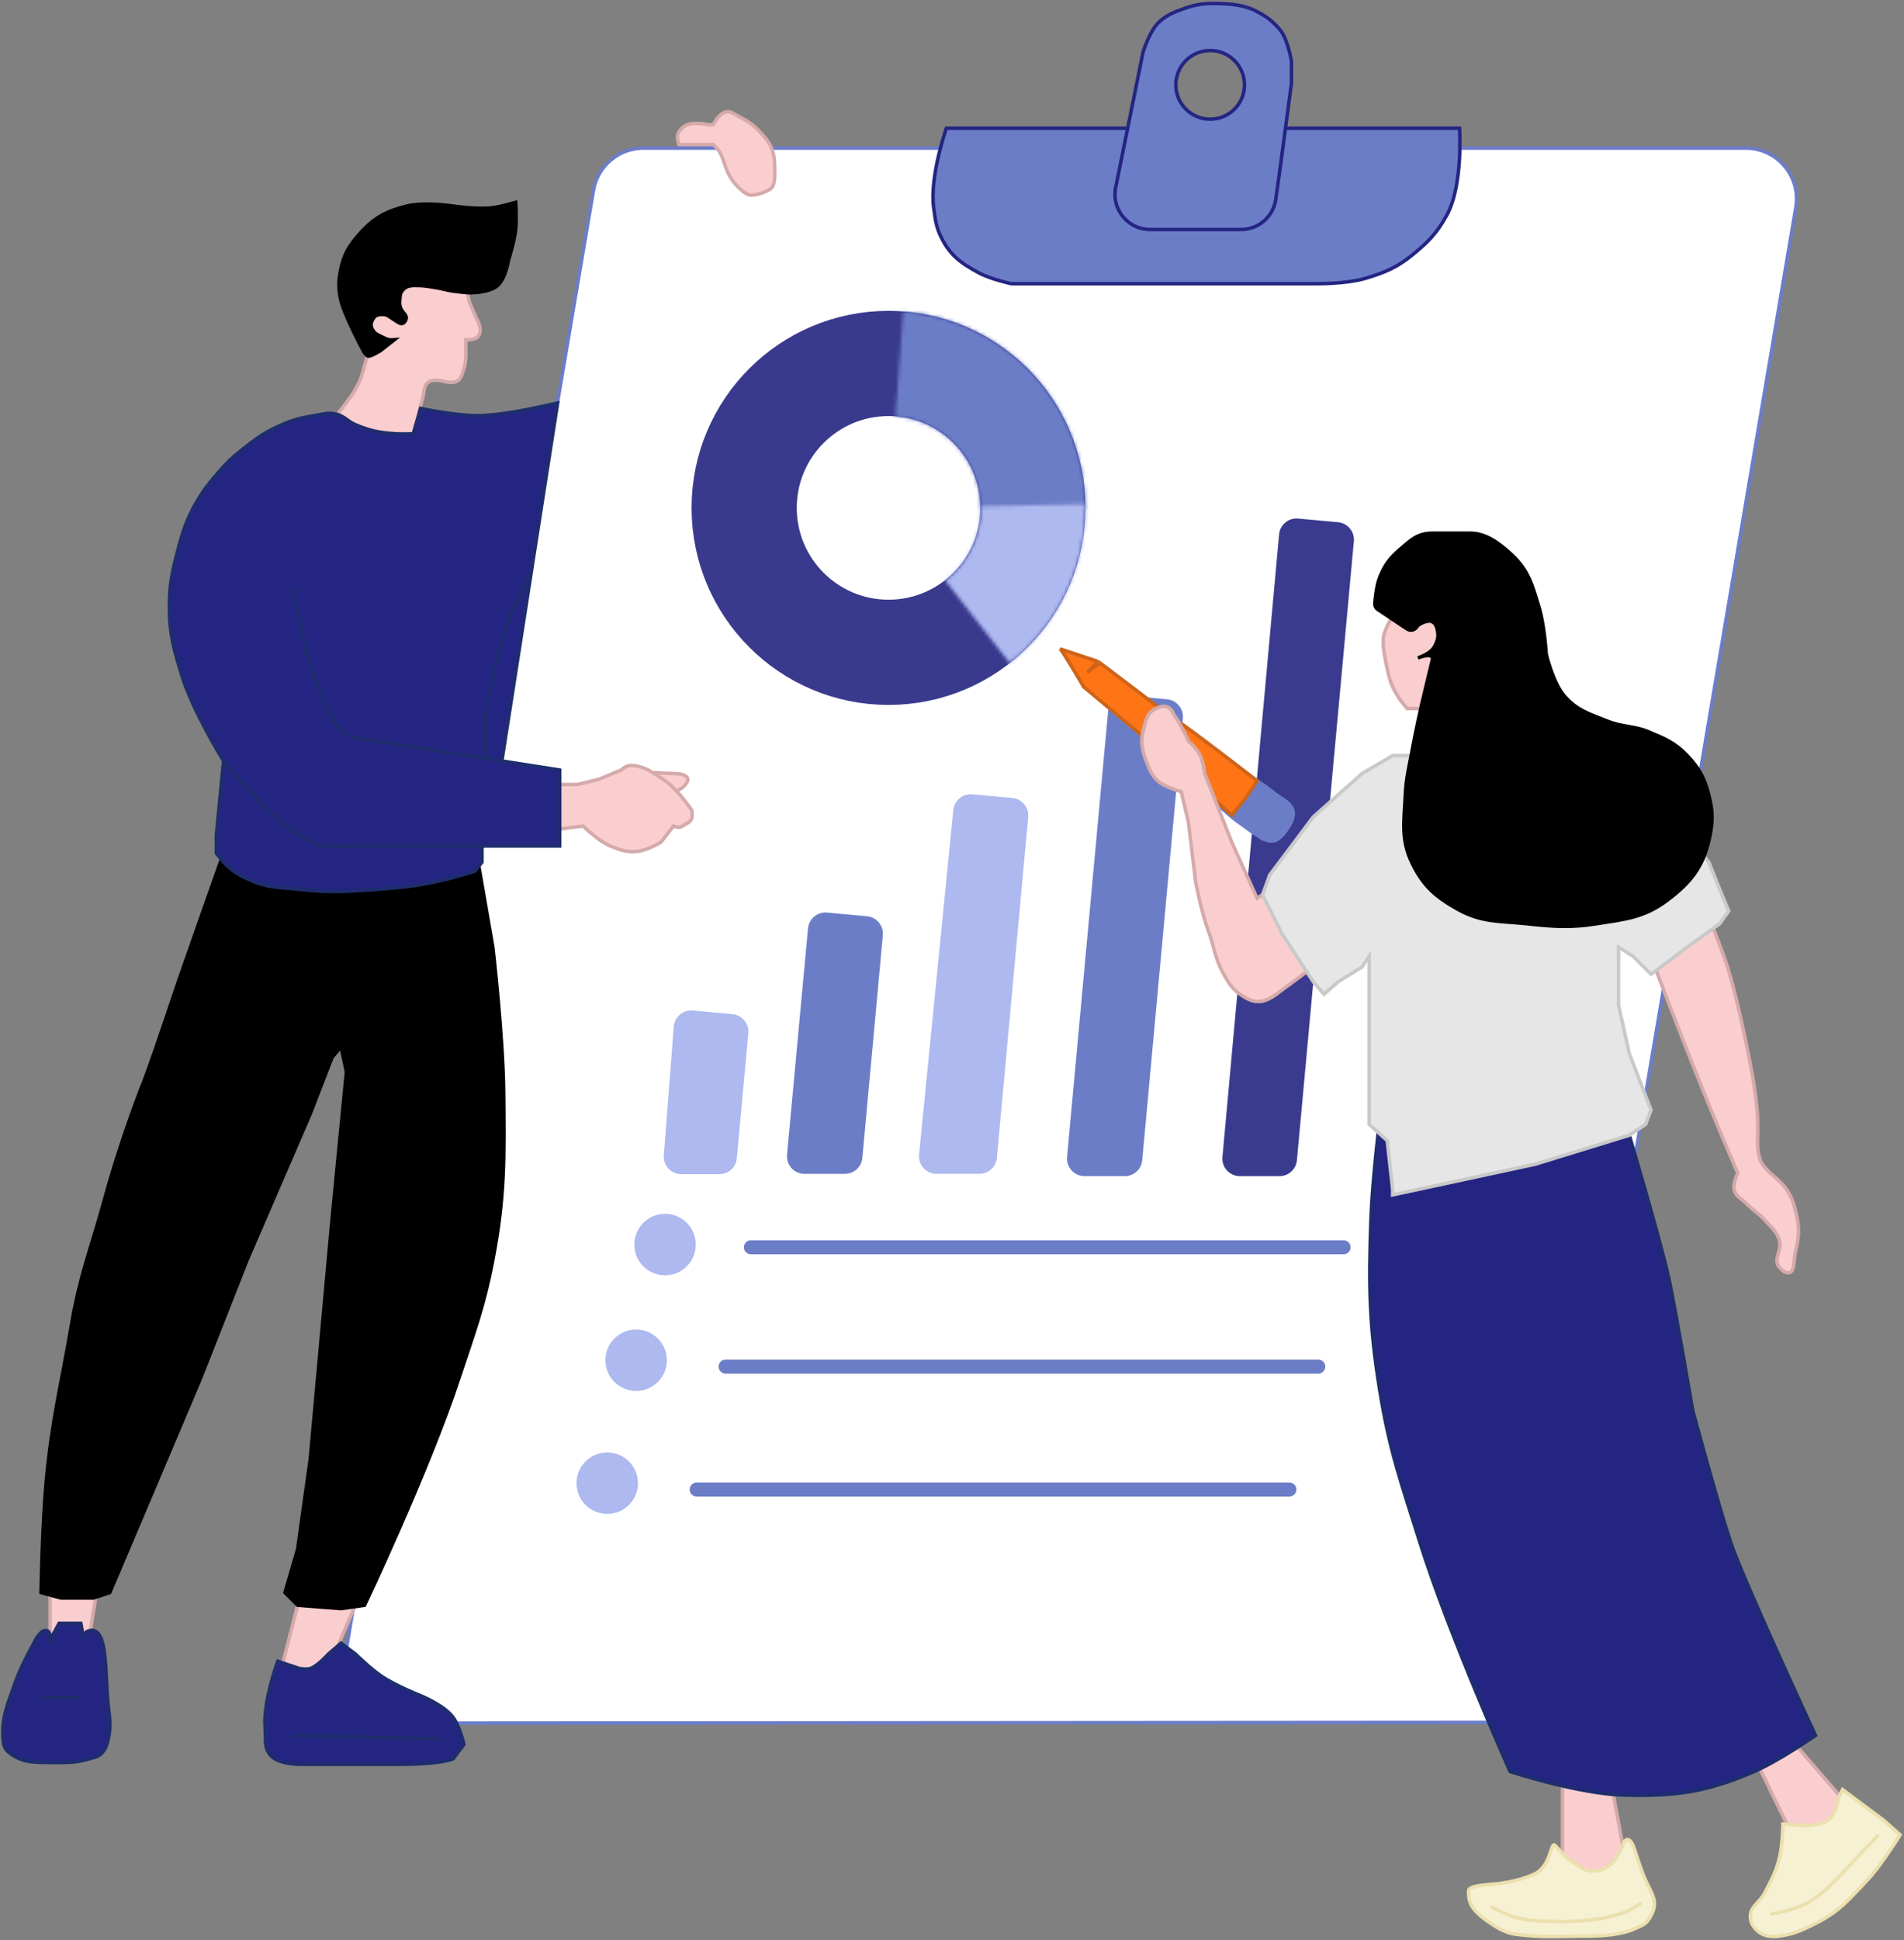 <?xml version="1.0" encoding="UTF-8"?> <svg xmlns="http://www.w3.org/2000/svg" width="543" height="553" viewBox="0 0 543 553" fill="none"><rect x="0" y="0" width="543" height="553" fill="#808080" stroke="none"/> <path d="M169.239 54.287C170.421 47.313 176.462 42.21 183.536 42.21L497.855 42.21C506.831 42.21 513.651 50.282 512.152 59.132L441.046 478.897C439.866 485.868 433.83 490.971 426.76 490.976L112.366 491.194C103.385 491.2 96.559 483.125 98.059 474.271L169.239 54.287Z" fill="white" stroke="#6C7DC8"></path> <path d="M192.15 292.635C192.365 289.853 194.815 287.785 197.594 288.041L208.897 289.082C211.646 289.335 213.67 291.769 213.417 294.519L210.136 330.155C209.899 332.728 207.741 334.697 205.157 334.697L194.301 334.697C191.387 334.697 189.091 332.216 189.316 329.312L192.15 292.635Z" fill="#ADB9EF"></path> <path d="M230.437 264.647C230.692 261.899 233.126 259.877 235.874 260.13L247.255 261.178C250.005 261.431 252.028 263.865 251.775 266.615L245.934 330.066C245.697 332.639 243.539 334.607 240.955 334.607L229.426 334.608C226.482 334.608 224.175 332.077 224.448 329.145L230.437 264.647Z" fill="#6C7DC8"></path> <path d="M271.869 230.903C272.141 228.17 274.567 226.167 277.303 226.419L288.716 227.47C291.466 227.723 293.49 230.157 293.236 232.907L284.293 330.054C284.056 332.627 281.897 334.596 279.314 334.596L267.08 334.596C264.123 334.596 261.812 332.043 262.105 329.101L271.869 230.903Z" fill="#ADB9EF"></path> <path d="M316.014 202.802C316.267 200.052 318.701 198.028 321.451 198.281L332.828 199.329C335.578 199.582 337.601 202.016 337.348 204.766L325.753 330.72C325.516 333.293 323.357 335.262 320.774 335.262L309.295 335.261C306.353 335.261 304.047 332.733 304.316 329.803L316.014 202.802Z" fill="#6C7DC8"></path> <path d="M364.779 152.334C365.029 149.582 367.465 147.555 370.217 147.809L381.588 148.855C384.338 149.109 386.362 151.543 386.108 154.293L369.866 330.72C369.629 333.293 367.471 335.262 364.887 335.262L353.607 335.262C350.667 335.262 348.361 332.737 348.628 329.809L364.779 152.334Z" fill="#3A3B8F"></path> <path d="M416.238 36.557H270.919H269.888C269.888 36.557 265.055 50.349 266.281 59.231C266.735 62.519 266.906 64.484 268.343 67.476C270.869 72.736 274.028 75.011 279.164 77.782C282.525 79.595 288.44 80.874 288.44 80.874H321.42H341.517H375.013C375.013 80.874 383.838 81.008 389.442 79.328C394.965 77.672 398.368 76.269 402.84 72.629C407.377 68.936 409.818 66.421 412.631 61.292C417.324 52.732 416.238 36.557 416.238 36.557Z" fill="#6C7DC8" stroke="#242582"></path> <path fill-rule="evenodd" clip-rule="evenodd" d="M318.179 53.431L325.976 14.914C325.976 14.914 327.844 8.659 330.697 6.153C332.93 4.192 334.602 3.556 337.396 2.546C340.663 1.365 342.683 0.999 346.157 1C351.31 1.002 354.917 1.514 358.009 3.06C361.101 4.606 363.162 6.15 365.223 8.728C367.285 11.305 368.315 17.49 368.315 17.49V23.674L365.223 46.863L363.845 56.79C363.158 61.734 358.931 65.414 353.94 65.414H342.034H327.98C321.66 65.414 316.925 59.625 318.179 53.431ZM345.125 33.98C350.533 33.98 354.916 29.597 354.916 24.189C354.916 18.782 350.533 14.398 345.125 14.398C339.718 14.398 335.334 18.782 335.334 24.189C335.334 29.597 339.718 33.98 345.125 33.98Z" fill="#6C7DC8"></path> <path d="M325.976 14.914L325.496 14.77L325.49 14.792L325.485 14.814L325.976 14.914ZM318.179 53.431L318.669 53.53L318.179 53.431ZM330.697 6.153L331.027 6.529L330.697 6.153ZM337.396 2.546L337.226 2.076L337.396 2.546ZM346.157 1L346.157 0.5L346.157 1ZM358.009 3.06L357.785 3.507L358.009 3.06ZM365.223 8.728L364.833 9.04V9.04L365.223 8.728ZM368.315 17.49H368.815V17.449L368.808 17.408L368.315 17.49ZM368.315 23.674L368.811 23.74L368.815 23.707V23.674H368.315ZM365.223 46.863L365.719 46.932L365.719 46.929L365.223 46.863ZM363.845 56.79L364.34 56.859L363.845 56.79ZM325.485 14.814L317.689 53.331L318.669 53.53L326.466 15.013L325.485 14.814ZM330.367 5.777C328.852 7.108 327.636 9.388 326.809 11.272C326.39 12.225 326.063 13.097 325.84 13.731C325.729 14.049 325.643 14.307 325.585 14.487C325.557 14.576 325.535 14.647 325.52 14.695C325.512 14.719 325.506 14.737 325.503 14.75C325.501 14.756 325.499 14.761 325.498 14.765C325.498 14.766 325.497 14.768 325.497 14.769C325.497 14.769 325.497 14.77 325.497 14.77C325.497 14.77 325.497 14.77 325.497 14.77C325.496 14.77 325.496 14.77 325.976 14.914C326.455 15.057 326.455 15.057 326.455 15.057C326.455 15.057 326.455 15.057 326.455 15.057C326.455 15.057 326.455 15.056 326.455 15.056C326.455 15.056 326.455 15.055 326.456 15.053C326.456 15.051 326.458 15.047 326.459 15.041C326.463 15.03 326.468 15.013 326.475 14.991C326.489 14.946 326.51 14.879 326.537 14.793C326.593 14.621 326.676 14.371 326.784 14.063C327.001 13.446 327.319 12.598 327.724 11.674C328.545 9.804 329.69 7.704 331.027 6.529L330.367 5.777ZM337.226 2.076C334.421 3.09 332.674 3.751 330.367 5.777L331.027 6.529C333.185 4.633 334.782 4.022 337.566 3.016L337.226 2.076ZM346.157 0.5C342.623 0.499 340.546 0.876 337.226 2.076L337.566 3.016C340.78 1.854 342.742 1.499 346.156 1.5L346.157 0.5ZM358.232 2.612C355.036 1.014 351.335 0.502 346.157 0.5L346.156 1.5C351.285 1.502 354.798 2.013 357.785 3.507L358.232 2.612ZM365.614 8.415C363.5 5.772 361.377 4.185 358.232 2.612L357.785 3.507C360.824 5.026 362.824 6.529 364.833 9.04L365.614 8.415ZM368.315 17.49C368.808 17.408 368.808 17.408 368.808 17.408C368.808 17.408 368.808 17.407 368.808 17.407C368.808 17.407 368.808 17.407 368.808 17.406C368.808 17.405 368.808 17.404 368.807 17.402C368.807 17.399 368.806 17.394 368.805 17.388C368.803 17.376 368.8 17.357 368.796 17.334C368.787 17.286 368.775 17.217 368.759 17.128C368.726 16.951 368.677 16.696 368.611 16.382C368.481 15.754 368.285 14.889 368.024 13.942C367.509 12.073 366.715 9.792 365.614 8.415L364.833 9.04C365.793 10.24 366.545 12.34 367.06 14.208C367.314 15.13 367.505 15.972 367.632 16.585C367.696 16.891 367.744 17.139 367.775 17.31C367.791 17.396 367.803 17.462 367.811 17.506C367.814 17.529 367.817 17.545 367.819 17.556C367.82 17.562 367.821 17.566 367.821 17.569C367.822 17.57 367.822 17.571 367.822 17.572C367.822 17.572 367.822 17.572 367.822 17.572C367.822 17.572 367.822 17.572 367.822 17.572C367.822 17.572 367.822 17.572 368.315 17.49ZM368.815 23.674V17.49H367.815V23.674H368.815ZM365.719 46.929L368.811 23.74L367.82 23.608L364.728 46.797L365.719 46.929ZM364.34 56.859L365.719 46.932L364.728 46.794L363.349 56.721L364.34 56.859ZM353.94 65.914C359.18 65.914 363.619 62.05 364.34 56.859L363.349 56.721C362.697 61.418 358.681 64.914 353.94 64.914V65.914ZM342.034 65.914H353.94V64.914H342.034V65.914ZM327.98 65.914H342.034V64.914H327.98V65.914ZM317.689 53.331C316.372 59.835 321.344 65.914 327.98 65.914V64.914C321.976 64.914 317.478 59.414 318.669 53.53L317.689 53.331ZM354.416 24.189C354.416 29.32 350.256 33.48 345.125 33.48V34.48C350.809 34.48 355.416 29.873 355.416 24.189H354.416ZM345.125 14.898C350.256 14.898 354.416 19.058 354.416 24.189H355.416C355.416 18.506 350.809 13.898 345.125 13.898V14.898ZM335.834 24.189C335.834 19.058 339.994 14.898 345.125 14.898V13.898C339.442 13.898 334.834 18.506 334.834 24.189H335.834ZM345.125 33.48C339.994 33.48 335.834 29.32 335.834 24.189H334.834C334.834 29.873 339.442 34.48 345.125 34.48V33.48Z" fill="#242582"></path> <circle cx="253.398" cy="144.773" r="41.169" stroke="#242582" stroke-opacity="0.9" stroke-width="30"></circle> <path d="M214.152 355.537L383.176 355.537" stroke="#6C7DC8" stroke-width="4" stroke-linecap="round"></path> <path d="M206.936 389.548L375.959 389.548" stroke="#6C7DC8" stroke-width="4" stroke-linecap="round"></path> <path d="M198.691 424.589L367.715 424.589" stroke="#6C7DC8" stroke-width="4" stroke-linecap="round"></path> <circle cx="189.667" cy="354.757" r="8.76" transform="rotate(-5.26 189.667 354.757)" fill="#ADB9EF"></circle> <circle cx="181.421" cy="387.738" r="8.76" transform="rotate(-5.26 181.421 387.738)" fill="#ADB9EF"></circle> <circle cx="173.177" cy="422.779" r="8.76" transform="rotate(-5.26 173.177 422.779)" fill="#ADB9EF"></circle> <mask id="path-17-inside-1_217_2839" fill="white"> <path d="M309.567 144.773C309.567 130.606 304.214 116.963 294.581 106.576C284.947 96.19 271.744 89.827 257.618 88.762L255.363 118.694C261.94 119.189 268.088 122.152 272.573 126.988C277.059 131.824 279.551 138.177 279.551 144.773H309.567Z"></path> </mask> <path d="M309.567 144.773C309.567 130.606 304.214 116.963 294.581 106.576C284.947 96.19 271.744 89.827 257.618 88.762L255.363 118.694C261.94 119.189 268.088 122.152 272.573 126.988C277.059 131.824 279.551 138.177 279.551 144.773H309.567Z" stroke="#6C7DC8" stroke-width="60" mask="url(#path-17-inside-1_217_2839)"></path> <mask id="path-18-inside-2_217_2839" fill="white"> <path d="M287.973 189.04C294.841 183.675 300.366 176.787 304.112 168.918C307.859 161.05 309.723 152.418 309.557 143.706L279.677 144.273C279.754 148.351 278.882 152.39 277.129 156.072C275.376 159.753 272.791 162.977 269.577 165.487L287.973 189.04Z"></path> </mask> <path d="M287.973 189.04C294.841 183.675 300.366 176.787 304.112 168.918C307.859 161.05 309.723 152.418 309.557 143.706L279.677 144.273C279.754 148.351 278.882 152.39 277.129 156.072C275.376 159.753 272.791 162.977 269.577 165.487L287.973 189.04Z" stroke="#ADB9EF" stroke-width="60" mask="url(#path-18-inside-2_217_2839)"></path> <path d="M445.609 535.897V502.917H458.492L464.161 533.321L461.584 535.897L454.37 540.02L445.609 535.897Z" fill="#FACECE" stroke="#D5AAAA"></path> <path d="M437.282 534.35C442.627 532.086 442.087 524.56 443.55 526.105C445.012 527.651 446.66 529.707 449.218 531.258C450.913 532.286 451.879 533.182 453.856 533.32C456.206 533.483 457.724 532.777 459.524 531.258C461.588 529.517 463.132 525.075 463.132 525.075C463.132 525.075 464.594 522.498 466.14 527.137C467.686 531.775 468.243 533.921 470.262 537.959C471.808 541.05 472.594 542.838 470.778 546.203C469.492 548.585 468.503 548.719 466.14 549.81C462.789 551.356 457.483 551.871 453.257 551.871C444.402 551.871 440.374 552.386 432.213 551.356C429.245 550.981 426.543 549.249 424.399 547.748C419.246 544.141 418.814 542.08 418.814 538.988C418.815 537.269 425.655 537.189 427.491 536.927C431.098 536.412 433.999 535.741 437.282 534.35Z" fill="#F7F1D4"></path> <path d="M425.514 543.626C425.514 543.626 429.744 546.018 432.728 546.718C436.647 547.636 442.101 547.748 446.126 547.748C451.157 547.748 457.463 546.718 457.463 546.718C457.463 546.718 460.838 546.027 463.132 545.172C465.331 544.352 467.769 542.595 467.769 542.595M443.55 526.105C442.087 524.56 442.627 532.086 437.282 534.35C433.999 535.741 431.098 536.412 427.491 536.927C425.655 537.189 418.815 537.269 418.814 538.988C418.814 542.08 419.246 544.141 424.399 547.748C426.543 549.249 429.245 550.981 432.213 551.356C440.374 552.386 444.402 551.871 453.257 551.871C457.483 551.871 462.789 551.356 466.14 549.81C468.503 548.719 469.492 548.585 470.778 546.203C472.594 542.838 471.808 541.05 470.262 537.959C468.243 533.921 467.686 531.775 466.14 527.137C464.594 522.498 463.132 525.075 463.132 525.075C463.132 525.075 461.588 529.517 459.524 531.258C457.724 532.777 456.206 533.483 453.856 533.32C451.879 533.182 450.913 532.286 449.218 531.258C446.66 529.707 445.012 527.651 443.55 526.105Z" stroke="#EBE0AE" stroke-linecap="round"></path> <path d="M502.294 504.978L500.748 500.856L507.962 492.611L528.06 515.8L525.483 518.892L521.876 525.591L511.57 524.045L502.294 504.978Z" fill="#FACECE" stroke="#D5AAAA"></path> <path d="M515.176 520.438L508.477 519.923C508.477 519.923 508.383 525.985 507.447 529.714C506.436 533.737 505.189 535.799 503.324 539.505C501.865 542.403 498.897 543.488 499.201 546.719C499.321 547.986 499.489 548.262 500.232 549.296C501.913 551.636 504.595 552.289 507.447 551.872C510.97 551.357 512.727 550.69 515.692 549.296C524.452 545.173 526.453 542.253 532.098 536.413C536.361 532.002 541.889 523.014 541.889 523.014L537.251 518.892L525.483 510.132L524.452 512.193C524.452 512.193 523.701 517.174 521.276 518.892C519.404 520.219 515.176 520.438 515.176 520.438Z" fill="#F7F1D4"></path> <path d="M504.87 545.688C504.87 545.688 511.439 544.518 515.176 542.596C520.497 539.86 526.43 532.805 526.43 532.805L535.789 523.014M508.477 519.923L515.176 520.438C515.176 520.438 519.404 520.219 521.276 518.892C523.701 517.174 524.452 512.193 524.452 512.193L525.483 510.132L537.251 518.892L541.889 523.014C541.889 523.014 536.361 532.002 532.098 536.413C526.453 542.253 524.452 545.173 515.692 549.296C512.727 550.69 510.97 551.357 507.447 551.872C504.595 552.289 501.913 551.636 500.232 549.296C499.489 548.262 499.321 547.986 499.201 546.719C498.897 543.488 501.865 542.403 503.324 539.505C505.189 535.799 506.436 533.737 507.447 529.714C508.383 525.985 508.477 519.923 508.477 519.923Z" stroke="#EBE0AE"></path> <path d="M360.066 239.076C355.944 236.499 355.087 235.584 353.367 234.438C351.648 233.291 347.184 229.285 347.184 229.285L354.913 220.009C354.913 220.009 358.105 222.328 360.066 223.616C362.354 225.119 362.643 225.677 365.735 227.739C367.409 228.855 368.715 229.852 368.827 231.861C368.927 233.658 367.281 235.984 367.281 235.984C367.281 235.984 365.546 238.853 363.674 239.591C362.363 240.108 360.066 239.076 360.066 239.076Z" fill="#6C7DC8" stroke="#6C7DC8"></path> <path d="M390.987 347.292C391.406 335.985 393.564 318.434 393.564 318.434H463.132C463.132 318.434 473.781 354.163 476.015 364.813C478.248 375.462 482.714 401.915 482.714 401.915C482.714 401.915 489.928 428.712 493.535 439.533C497.142 450.355 517.755 494.672 517.755 494.672C517.755 494.672 507.519 501.825 500.234 504.978C486.722 510.828 477.851 512.044 463.132 511.678C450.19 511.356 430.667 504.978 430.667 504.978C430.667 504.978 413.12 465.742 404.901 439.533C399.731 423.045 396.341 413.817 393.564 396.762C390.455 377.668 390.272 366.624 390.987 347.292Z" fill="#242582" stroke="#1E2D6D"></path> <path d="M309.051 195.789C307.161 192.525 303.176 185.792 302.352 184.967L313.173 188.575L313.684 188.958L317.296 191.667L332.24 203.003L327.602 211.248L309.051 195.789Z" fill="#FF7515"></path> <path d="M358.521 222.585C358.521 222.585 345.263 212.279 337.393 206.611C329.523 200.942 331.209 214.34 331.209 214.34L351.307 232.376L355.429 227.223L358.521 222.585Z" fill="#FF7515"></path> <path d="M335.847 207.126L338.424 216.402L341.516 214.34M313.173 188.575L310.081 191.667L313.684 188.958M313.173 188.575L313.684 188.958M313.173 188.575L302.352 184.967C303.176 185.792 307.161 192.525 309.051 195.789L327.602 211.248L332.24 203.003L317.296 191.667L313.684 188.958M337.393 206.611C345.263 212.279 358.521 222.585 358.521 222.585L355.429 227.223L351.307 232.376L331.209 214.34C331.209 214.34 329.523 200.942 337.393 206.611Z" stroke="#CE641A"></path> <path d="M492.503 275.148C490.919 270.239 487.865 262.78 487.865 262.78L471.375 274.117C471.375 274.117 481.415 300.63 488.38 317.404C491.147 324.066 495.595 334.409 495.595 334.409C495.595 334.409 494.17 337.234 494.564 339.047C495.019 341.137 496.68 341.636 498.171 343.169C500.059 345.11 501.511 345.797 503.325 347.807C505.158 349.84 506.559 350.886 507.447 353.476C508.426 356.331 505.483 358.913 507.447 361.205L507.502 361.269C508.127 361.999 508.561 362.507 509.508 362.751C512.041 363.406 511.441 359.103 512.085 356.568C513.175 352.277 513.175 349.522 512.085 345.231C511.441 342.695 510.969 341.218 509.508 339.047C508.079 336.922 504.871 334.409 504.871 334.409C504.871 334.409 503.04 332.701 502.294 331.317C501.038 328.987 501.263 324.618 501.263 324.618C501.263 324.618 501.348 321.162 501.263 318.95C500.983 311.61 498.687 300.914 498.687 300.914C498.687 300.914 495.607 284.766 492.503 275.148Z" fill="#FACECE" stroke="#D5AAAA"></path> <path d="M326.055 208.156C326.753 205.449 327.113 203.118 329.662 201.972C330.779 201.47 331.579 201.113 332.754 201.457C334.263 201.898 334.411 203.274 335.331 204.549C337.07 206.958 338.938 211.248 338.938 211.248C338.938 211.248 341.122 213.237 342.03 214.855C343.153 216.856 343.576 220.523 343.576 220.523L351.306 240.105L358.52 256.08L362.127 253.504L378.617 272.57L364.704 282.877C364.704 282.877 361.795 285.29 359.551 285.453C357.455 285.605 356.174 285.029 354.398 283.907C351.422 282.027 350.415 280.299 348.729 277.208C346.488 273.099 346.246 269.74 344.607 265.356C342.641 260.098 340.999 251.442 340.999 251.442L338.938 234.437L336.877 225.677C336.877 225.677 331.837 224.244 330.178 222.585C328.518 220.925 327.941 219.617 327.086 217.432C325.759 214.037 325.146 211.685 326.055 208.156Z" fill="#FACECE" stroke="#D5AAAA"></path> <path d="M394.594 181.36C395.041 178.97 397.171 175.692 397.171 175.692L401.809 174.146L410.569 173.63L412.63 178.784L406.447 201.973H401.293L399.232 199.396C399.232 199.396 397.849 197.263 397.171 195.789C395.866 192.951 395.11 188.059 395.11 188.059C395.11 188.059 394.113 183.939 394.594 181.36Z" fill="#FACECE" stroke="#D5AAAA"></path> <path d="M397.171 215.371H405.931L482.198 239.591L487.351 245.775L490.443 253.504L493.02 259.688L490.443 263.295L481.168 269.995L470.861 277.724L465.708 272.571L461.586 269.995V286.485L464.677 300.398L470.861 316.373L469.315 320.495L464.677 323.587L437.881 331.832L397.171 340.593V339.047L395.625 325.133L390.472 320.495V272.571L388.411 275.663L381.712 279.786L377.589 283.393L374.497 279.786L365.737 266.387L360.068 255.05L362.13 249.382L374.497 232.892L388.411 220.524L397.171 215.371Z" fill="#E6E6E6" stroke="#C9C9C9"></path> <path d="M401.265 179.28L392.949 173.736C392.37 173.35 392.033 172.693 392.086 171.999C392.221 170.211 392.598 166.671 393.564 164.355C395.004 160.9 396.394 159.066 399.232 156.625C402.302 153.984 404.282 151.987 408.508 151.987H419.329C423.555 151.987 427.365 154.609 431.182 158.171C435.985 162.655 436.986 166.833 438.911 173.115C440.462 178.177 440.973 186.513 440.973 186.513C440.973 186.513 442.837 194.537 446.126 198.366C449.769 202.607 453.303 203.501 458.493 205.58C462.934 207.359 465.943 206.801 470.346 208.672C474.92 210.616 477.744 211.768 481.167 215.371C484.641 219.027 486.106 221.821 487.351 226.708C488.593 231.584 488.504 234.694 487.351 239.591C485.496 247.471 481.965 251.726 475.499 256.596C468.89 261.574 463.573 262.005 455.401 263.295C447.649 264.52 443.11 264.11 435.304 263.295C427.531 262.484 422.541 262.991 415.722 259.173C409.514 255.697 405.991 252.669 402.839 246.29C399.433 239.396 400.411 234.389 400.778 226.708C401.031 221.42 401.892 218.518 402.839 213.31C403.722 208.456 405.416 200.942 405.416 200.942L408.508 188.059C408.508 188.059 408.607 187.934 408.508 187.544C408.21 186.373 406.068 186.947 404.995 187.315C404.623 187.465 404.385 187.544 404.385 187.544C404.385 187.544 404.627 187.442 404.995 187.315C406.065 186.884 408.241 185.866 409.023 184.452C409.905 182.858 410.33 181.601 409.97 179.814C409.756 178.752 409.461 177.753 408.508 177.238C407.8 176.855 407.232 177.063 406.446 177.238C405.568 177.433 404.385 178.268 404.385 178.268L403.974 178.816C403.338 179.665 402.148 179.869 401.265 179.28Z" fill="black" stroke="black"></path> <path d="M186.933 220.265L175.503 220.266L177.74 229.291C177.74 229.291 185.739 228.904 190.312 226.885C192.049 226.118 194.575 224.548 194.575 224.548C194.575 224.548 196.518 222.979 196.086 221.851C195.727 220.911 193.839 220.591 193.839 220.591L186.933 220.265Z" fill="#FACECE" stroke="#D5AAAA"></path> <path d="M164.766 223.615H158.066V236.498L166.311 235.467C166.311 235.467 170.584 239.701 174.041 241.136C176.884 242.316 178.707 242.984 181.771 242.682C184.56 242.406 188.47 240.105 188.47 240.105L192.077 235.467C192.077 235.467 193.648 236.272 194.654 235.467C195.66 234.662 196.742 234.598 197.23 233.406C197.612 232.475 197.23 230.83 197.23 230.83C197.23 230.83 193.865 226.029 191.047 223.615C188.842 221.727 184.863 219.493 184.863 219.493C184.863 219.493 180.912 217.457 178.679 218.462C178.017 218.76 177.133 219.493 177.133 219.493L170.949 222.069L164.766 223.615Z" fill="#FACECE" stroke="#D5AAAA"></path> <path d="M79.736 477.667L85.405 455.508L102.926 453.962L91.589 480.243L79.736 477.667Z" fill="#FACECE" stroke="#D5AAAA"></path> <path d="M14.291 466.845V452.932H27.689L25.113 468.906H14.291V466.845Z" fill="#FACECE" stroke="#D5AAAA"></path> <path d="M13.262 464.784C14.947 465.125 13.777 468.391 13.777 468.391L16.869 462.723H23.052L23.845 467.079C23.823 466.175 24.129 465.084 25.629 464.784C30.782 463.753 29.93 476.526 30.782 485.396C31.226 490.021 31.813 491.58 30.782 496.218C30.35 498.163 29.236 500.238 27.175 500.856C22.022 502.402 20.705 502.402 15.838 502.402C9.139 502.402 6.563 502.402 2.955 499.825C1.41 498.722 1.074 497.863 0.894 495.703C0.379 489.519 2.337 485.397 4.501 479.213C6.047 474.794 9.654 468.391 9.654 468.391C9.654 468.391 11.401 464.407 13.262 464.784Z" fill="#242582" stroke="#1E2D6D"></path> <path d="M6.047 496.218C6.047 496.218 11.066 496.693 14.292 496.733C18.322 496.784 20.663 497.088 24.598 496.218C26.029 495.902 28.205 495.187 28.205 495.187" stroke="#242582"></path> <path d="M12.232 483.851H23.054" stroke="#1E2D6D"></path> <path d="M75.614 492.611C74.954 485.062 79.222 473.544 79.222 473.544L85.405 475.605C85.405 475.605 87.344 475.963 88.497 475.605C90.541 474.973 93.65 471.483 93.65 471.483L97.257 468.391L101.38 471.483C101.38 471.483 105.54 475.56 108.594 477.667C112.669 480.477 119.931 483.335 119.931 483.335C119.931 483.335 126.619 486.018 129.207 489.519C131.14 492.133 132.299 497.249 132.299 497.249L129.207 501.371C129.207 501.371 125.533 502.917 114.263 502.917H85.405C85.405 502.917 79.348 502.909 77.16 500.341C75.164 497.997 75.882 495.678 75.614 492.611Z" fill="#242582" stroke="#1E2D6D"></path> <path d="M107.564 483.335L103.957 487.973" stroke="#242582"></path> <path d="M83.344 494.672L126.115 495.703" stroke="#1E2D6D"></path> <path d="M57.58 260.719L63.764 243.198V239.591C63.764 239.591 71.254 244.537 76.647 246.29C86.79 249.588 93.303 246.763 103.958 246.29C116.481 245.734 135.908 243.198 135.908 243.198L140.546 269.995C140.546 269.995 143.493 295.39 143.638 311.735C143.801 330.288 144.022 340.919 140.546 359.144C137.956 372.721 135.084 380.029 130.755 393.155C122.22 419.029 103.958 457.569 103.958 457.569L97.259 458.523L84.892 457.569L81.284 453.962L84.892 441.595L88.499 415.829L94.683 347.807L98.805 305.551L97.259 298.337L94.683 301.429L88.499 317.404L70.463 359.144L57.065 393.155L31.299 453.962L26.661 455.508H17.385L11.717 453.962C11.717 453.962 12.054 434.132 13.263 421.497C14.932 404.042 17.531 394.466 20.477 377.18C22.812 363.482 26.083 355.542 29.753 342.139C34.973 323.072 41.09 308.128 41.09 308.128C43.777 301.111 50.881 279.786 50.881 279.786L57.58 260.719Z" fill="black" stroke="black"></path> <path d="M100.863 111.792C102.113 109.706 102.772 108.462 103.44 106.124C104.054 103.974 104.902 100.971 104.902 100.971C104.902 100.971 104.989 100.904 105.14 100.8C105.348 100.656 105.679 100.442 106.075 100.24C106.911 99.811 108.078 98.909 108.078 98.909L108.51 97.879C108.51 97.879 108.141 95.569 106.964 95.303C104.685 94.787 105.722 94.272 104.986 92.726C104.25 91.18 104.986 90.149 104.986 90.149C104.986 90.149 106.213 88.598 107.563 88.603C109.294 88.61 110.612 90.37 112.632 91.18C113.223 91.417 113.564 91.348 114.178 91.18C114.727 91.031 114.553 91.703 114.777 91.18C115.204 90.184 113.944 89.669 113.746 88.603C113.565 87.623 113.631 87.038 113.743 86.055L113.746 86.027C113.912 84.571 113.725 83.439 114.777 82.419C115.691 81.533 116.615 81.607 117.869 81.389C120.059 81.008 121.338 81.58 123.537 81.904C125.568 82.203 126.662 82.625 128.691 82.935C130.492 83.21 133.245 83.451 133.245 83.451L133.844 86.027L135.821 90.665C135.821 90.665 137.11 92.749 136.936 94.272C136.863 94.904 136.781 95.293 136.42 95.818C135.591 97.025 132.813 96.848 132.813 96.848V98.909C132.813 98.909 133.117 102.813 132.298 105.093C131.749 106.62 131.672 107.944 130.236 108.7C128.99 109.357 126.629 108.7 126.629 108.7C126.629 108.7 123.923 107.935 122.507 108.7C120.6 109.731 121.122 111.794 120.445 113.854C119.668 116.219 119.565 117.639 118.9 120.037C118.168 122.675 116.838 126.737 116.838 126.737L108.593 126.221L97.772 123.645L94.68 121.068L96.741 117.461L98.287 115.4C98.287 115.4 99.974 113.277 100.863 111.792Z" fill="#FACECE"></path> <path d="M105.716 100.384L104.902 100.971M104.902 100.971C104.902 100.971 104.054 103.974 103.44 106.124C102.772 108.462 102.113 109.706 100.863 111.792C99.974 113.277 98.287 115.4 98.287 115.4L96.741 117.461L94.68 121.068L97.772 123.645L108.593 126.221L116.838 126.737C116.838 126.737 118.168 122.675 118.9 120.037C119.565 117.639 119.668 116.219 120.445 113.854C121.122 111.794 120.6 109.731 122.507 108.7C123.923 107.935 126.629 108.7 126.629 108.7C126.629 108.7 128.99 109.357 130.236 108.7C131.672 107.944 131.749 106.62 132.298 105.093C133.117 102.813 132.813 98.909 132.813 98.909V96.848C132.813 96.848 135.591 97.025 136.42 95.818C136.781 95.293 136.863 94.904 136.936 94.272C137.11 92.749 135.821 90.665 135.821 90.665L133.844 86.027L133.245 83.451C133.245 83.451 130.492 83.21 128.691 82.935C126.662 82.625 125.568 82.203 123.537 81.904C121.338 81.58 120.059 81.008 117.869 81.389C116.615 81.607 115.691 81.533 114.777 82.419C113.725 83.439 113.912 84.571 113.746 86.027C113.633 87.026 113.563 87.614 113.746 88.603C113.944 89.669 115.204 90.184 114.777 91.18C114.553 91.703 114.727 91.031 114.178 91.18C113.564 91.348 113.223 91.417 112.632 91.18C110.612 90.37 109.294 88.61 107.563 88.603C106.213 88.598 104.986 90.149 104.986 90.149C104.986 90.149 104.25 91.18 104.986 92.726C105.722 94.272 104.685 94.787 106.964 95.303C108.141 95.569 108.51 97.879 108.51 97.879L108.078 98.909C108.078 98.909 106.911 99.811 106.075 100.24C105.392 100.59 104.902 100.971 104.902 100.971Z" stroke="#D5AAAA"></path> <path d="M129.028 82.935C130.83 83.21 133.666 83.45 133.666 83.45C133.666 83.45 139.427 83.59 141.911 81.389C144.205 79.356 145.003 74.175 145.003 74.175C145.003 74.175 146.69 68.909 147.064 65.414C147.386 62.413 147.064 57.685 147.064 57.685C147.064 57.685 143.029 58.898 140.365 59.23C135.968 59.78 129.028 58.715 129.028 58.715C129.028 58.715 121.036 57.533 116.145 58.715C110.274 60.135 106.78 61.947 102.747 66.445C99.562 69.997 97.961 72.578 97.079 77.267C96.521 80.233 96.521 82.03 97.079 84.996C97.961 89.685 103.875 100.456 103.875 100.456C103.875 100.456 104.596 101.387 104.905 101.486C105.596 101.708 107.895 100.328 108.512 99.94L112.455 96.849C112.455 96.849 111.617 96.926 111.089 96.849C110.459 96.756 109.543 96.333 109.543 96.333L107.482 95.303C107.482 95.303 106.451 94.787 105.936 93.241C105.421 91.695 106.966 90.149 106.966 90.149C106.966 90.149 107.482 89.634 109.028 89.634C110.574 89.634 110.825 90.149 112.455 91.18C112.993 91.52 114.082 92.378 114.696 92.211C115.245 92.061 115.503 91.703 115.727 91.18C116.154 90.184 115.547 89.76 114.696 88.603C114.034 87.703 113.887 86.511 114.001 85.512C114.166 84.056 114.063 83.44 115.115 82.42C116.028 81.534 117.031 81.389 118.303 81.389C120.88 81.389 121.676 81.581 123.875 81.904C125.906 82.203 127 82.625 129.028 82.935Z" fill="black" stroke="black"></path> <path d="M193.621 37.587C192.865 38.776 193.278 39.992 193.621 41.194H199.206H203.413C203.413 41.194 204.827 42.472 205.474 43.771C206.67 46.175 206.687 47.595 207.967 49.955C209.529 52.834 212.605 55.623 214.151 55.623C215.697 55.623 217.498 55.108 219.387 54.077C221.277 53.047 220.942 50.063 220.933 47.378C220.919 43.043 219.749 40.695 216.727 37.587C214.898 35.706 213.515 34.584 211.142 33.465C209.587 32.73 208.716 31.634 207.02 31.919C205.055 32.248 203.413 35.526 203.413 35.526H201.867C201.867 35.526 198.19 34.756 196.115 35.526C195.014 35.934 194.251 36.597 193.621 37.587Z" fill="#FACECE" stroke="#D5AAAA"></path> <path d="M143.121 216.917L159.611 219.494V241.137H137.452V245.775L135.391 248.351C135.391 248.351 129.779 250.086 126.115 250.928C118.987 252.566 114.858 252.958 107.564 253.505C98.935 254.151 94.005 254.47 85.406 253.505C79.914 252.888 76.536 253.184 71.492 250.928C68.688 249.674 67.05 248.889 64.793 246.805C63.43 245.547 61.701 243.198 61.701 243.198V238.045L63.762 216.917C63.762 216.917 55.002 202.763 51.91 192.697C49.627 185.264 48.306 180.891 48.303 173.115C48.301 167.224 48.91 163.88 50.364 158.171C52.19 151 53.544 146.854 57.578 140.65C60.149 136.698 65.308 131.375 65.308 131.375C65.308 131.375 72.027 125.218 77.16 122.614C81.701 120.311 84.498 119.281 89.528 118.492C91.921 118.117 93.34 117.528 95.712 118.016C98.174 118.523 99.062 120.095 101.38 121.068C105.566 122.827 108.188 123.334 112.717 123.645C114.725 123.783 117.87 123.645 117.87 123.645L119.932 116.431C119.932 116.431 129.932 118.545 136.422 118.492C142.512 118.442 151.881 116.431 151.881 116.431L159.022 114.885L154.043 146.834L151.553 162.809L143.121 216.917Z" fill="#242582"></path> <path d="M143.121 216.917L159.611 219.494V241.137H137.452M143.121 216.917L151.553 162.809M143.121 216.917L138.483 216.178M83.344 167.447L87.467 186.513L92.105 199.396C92.105 199.396 94.849 206.775 98.804 209.187C101.804 211.018 107.564 211.249 107.564 211.249L138.483 216.178M63.762 216.917L76.13 230.831C76.13 230.831 81.424 235.763 85.406 238.045C87.905 239.478 89.284 240.549 92.105 241.137C94.666 241.671 98.804 241.137 98.804 241.137H115.294H137.452M63.762 216.917L61.701 238.045V243.198C61.701 243.198 63.43 245.547 64.793 246.805C67.05 248.889 68.688 249.674 71.492 250.928C76.536 253.184 79.914 252.888 85.406 253.505C94.005 254.47 98.935 254.151 107.564 253.505C114.858 252.958 118.987 252.566 126.115 250.928C129.779 250.086 135.391 248.351 135.391 248.351L137.452 245.775V241.137M63.762 216.917C63.762 216.917 55.002 202.763 51.91 192.697C49.627 185.264 48.306 180.891 48.303 173.115C48.301 167.224 48.91 163.88 50.364 158.171C52.19 151 53.544 146.854 57.578 140.65C60.149 136.698 65.308 131.375 65.308 131.375C65.308 131.375 72.027 125.218 77.16 122.614C81.701 120.311 84.498 119.281 89.528 118.492C91.921 118.117 93.34 117.528 95.712 118.016C98.174 118.523 99.062 120.095 101.38 121.068C105.566 122.827 108.188 123.334 112.717 123.645C114.725 123.783 117.87 123.645 117.87 123.645L119.932 116.431C119.932 116.431 129.932 118.545 136.422 118.492C142.512 118.442 151.881 116.431 151.881 116.431L159.022 114.885L154.043 146.834L151.553 162.809M151.553 162.809L145.182 176.207L141.06 190.121L138.483 203.004V212.279V216.178" stroke="#1E2D6D"></path> </svg> 